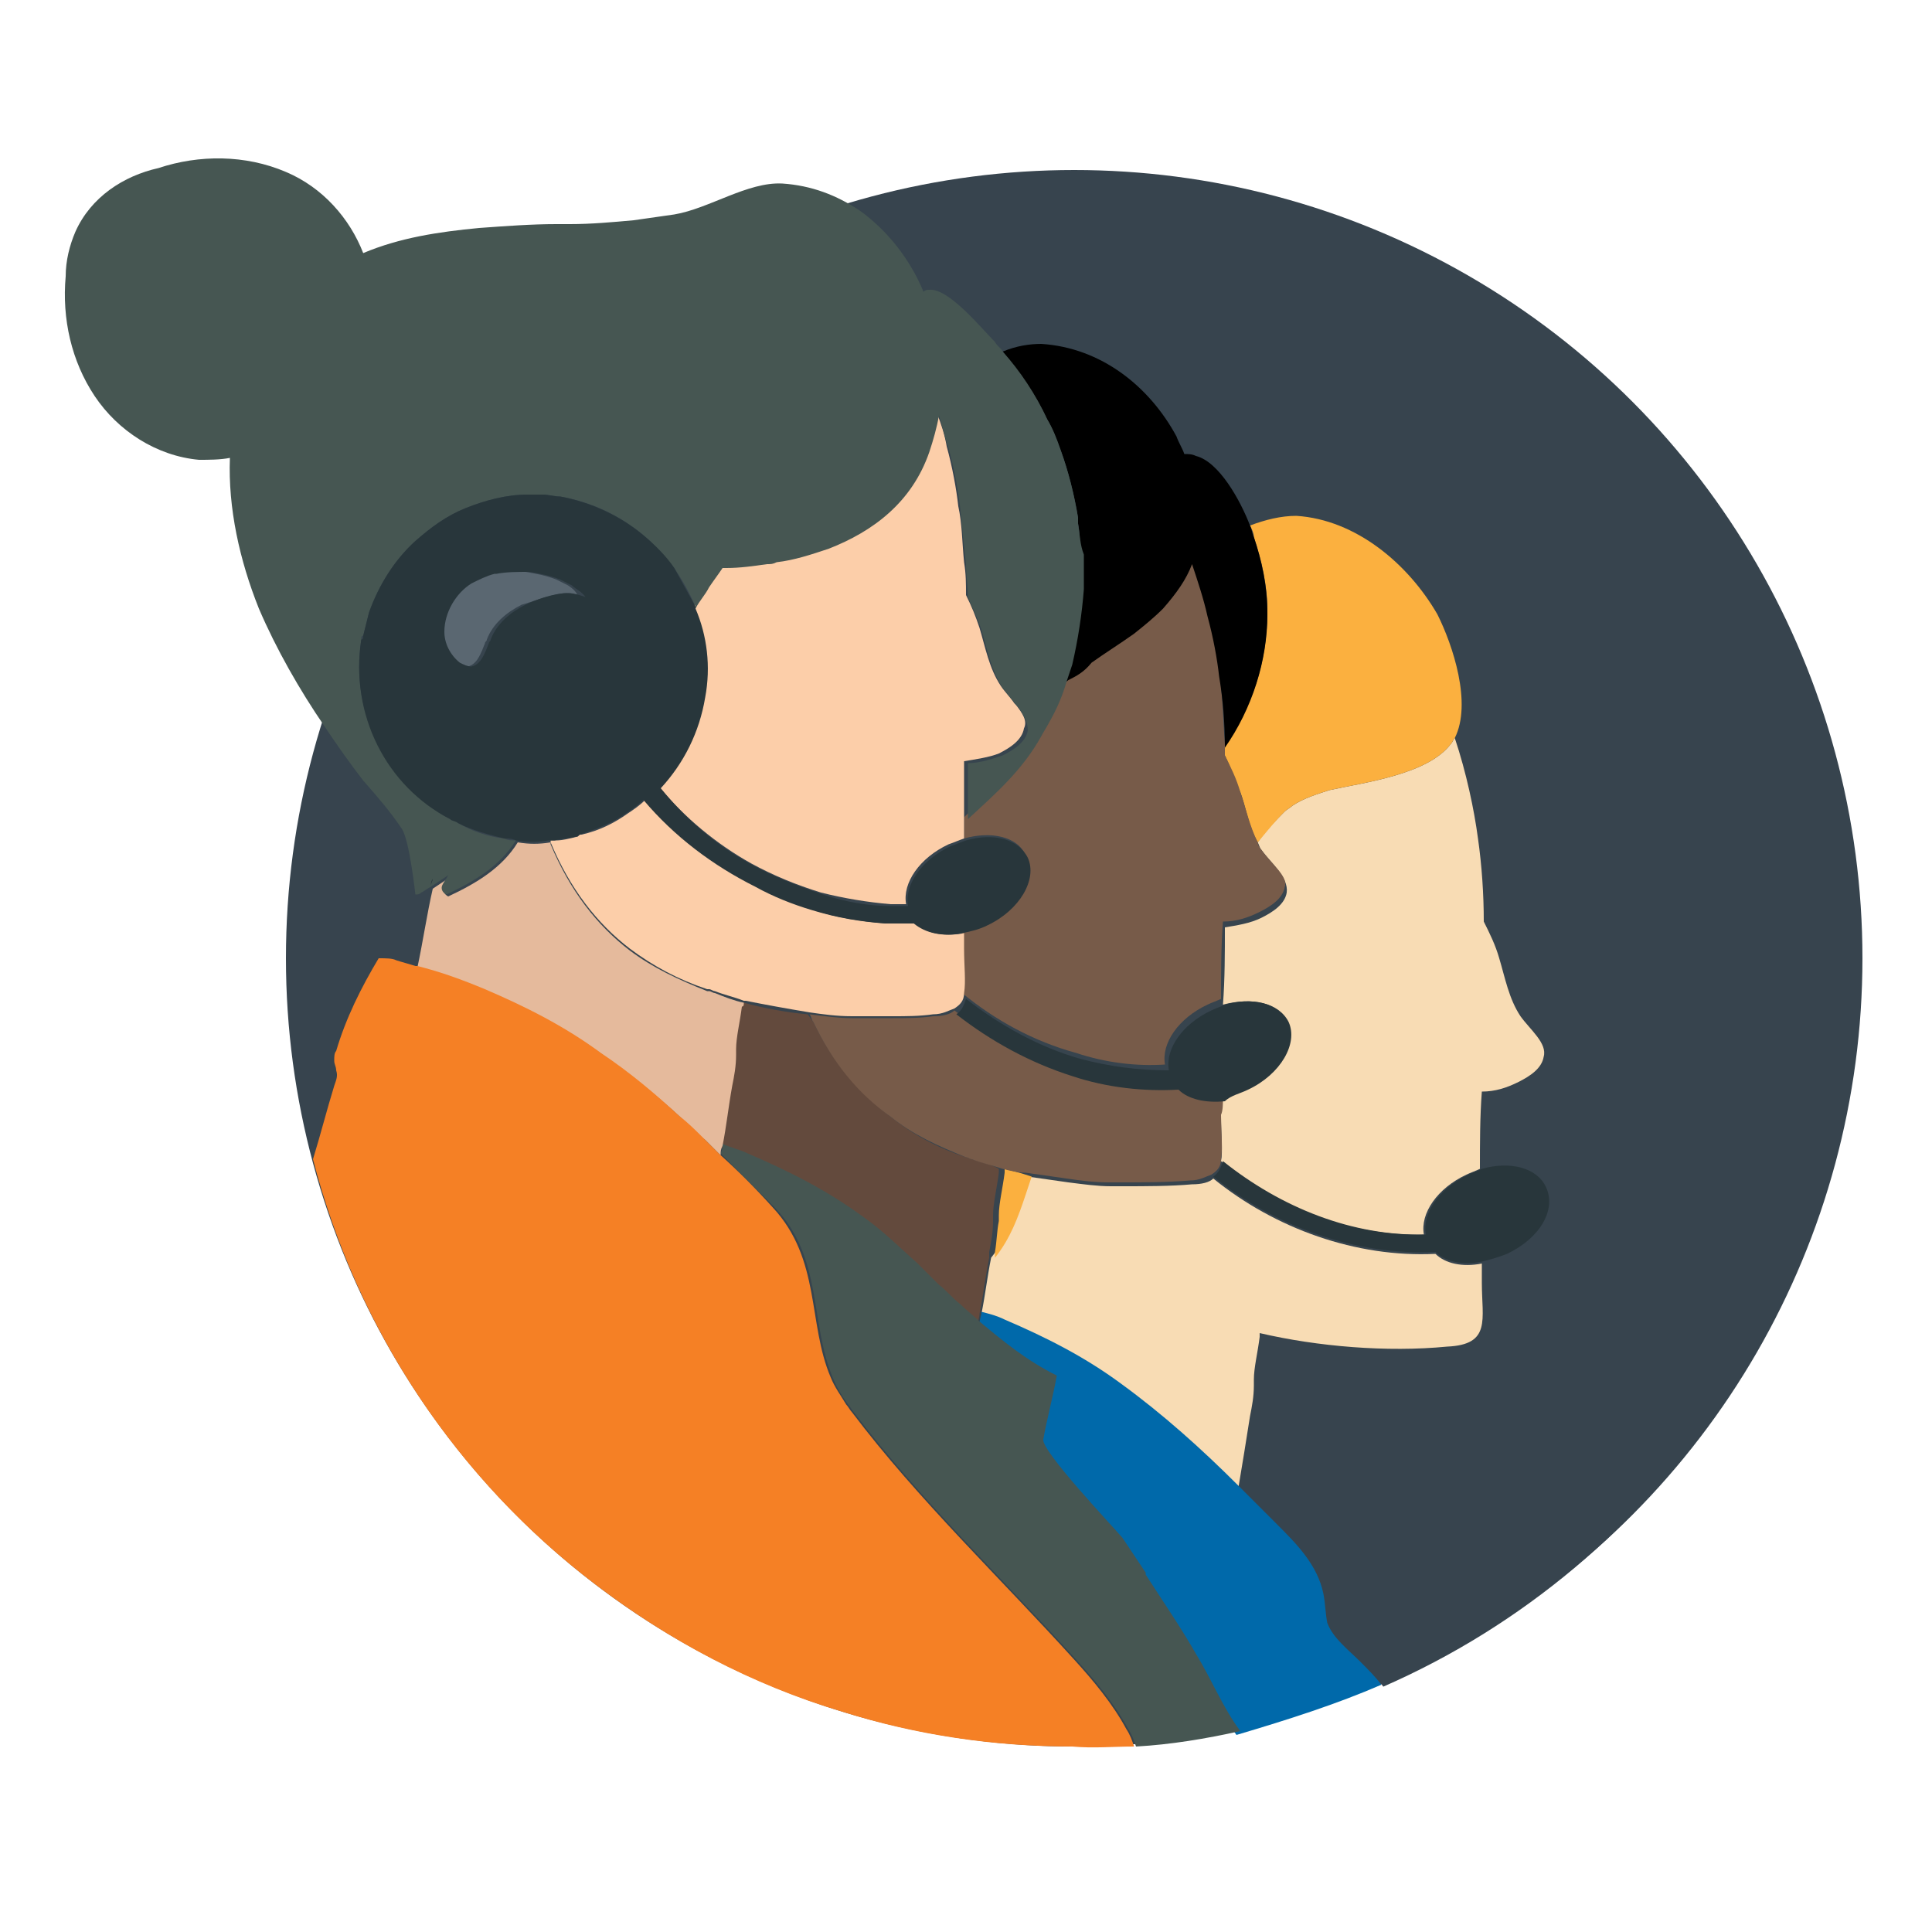 <?xml version="1.0" encoding="utf-8"?>
<!-- Generator: Adobe Illustrator 25.2.3, SVG Export Plug-In . SVG Version: 6.00 Build 0)  -->
<svg version="1.1" id="Layer_1" xmlns="http://www.w3.org/2000/svg" xmlns:xlink="http://www.w3.org/1999/xlink" x="0px" y="0px"
	 width="100px" height="100px" viewBox="0 0 100 100" style="enable-background:new 0 0 100 100;" xml:space="preserve">
<style type="text/css">
	.st0{fill:#37444E;}
	.st1{fill:#F8DCB4;}
	.st2{fill:#FBB03F;}
	.st3{fill:#0069AA;}
	.st4{fill:#634A3D;}
	.st5{fill:#775B49;}
	.st6{fill:#465652;}
	.st7{fill:#E5BA9C;}
	.st8{fill:#FCCEA9;}
	.st9{fill:#F58025;}
	.st10{fill:#5A6771;}
	.st11{fill:#28363B;}
</style>
<g>
	<circle class="st0" cx="55.6" cy="49.6" r="40.8"/>
	<g>
		<path class="st0" d="M21.5,46.3c0,0-0.3-2.8-0.7-3.4c-0.6-0.9-1.3-1.7-2-2.5c-0.7-0.9-1.4-1.8-2-2.8c-1,3-1.6,6.2-1.8,9.5
			c0,0.3,0,0.7-0.1,1c0,0.6,0,1.2,0,1.8c0,3.5,0.4,6.9,1.3,10.1c0,0,0,0,0,0c0.4-1.3,0.7-2.5,1.1-3.8c0.1-0.3,0.2-0.5,0.1-0.8
			c0-0.2-0.1-0.3-0.1-0.5c0-0.2,0-0.4,0.1-0.5c0.5-1.7,1.3-3.3,2.2-4.8c0.4,0,0.7,0,0.9,0.1c0.3,0.1,0.7,0.2,1,0.3
			c0.3-1.3,0.4-2.7,0.8-4.1c-0.2,0.1-0.3,0.2-0.5,0.3C21.7,46.3,21.6,46.3,21.5,46.3z"/>
		<path class="st0" d="M55.5,9.3c-1.3,0-2.6,0.1-3.8,0.2c-2.5,0.2-4.9,0.7-7.2,1.4c1.5,1,2.6,2.5,3.3,4.2c0.1,0,0.2-0.1,0.3-0.1
			c1-0.1,2.7,2,3.4,2.7c0.1,0.1,0.3,0.3,0.4,0.5c0.7-0.2,1.4-0.4,2-0.4c3.1,0.2,5.6,2.2,7,4.8c0.2,0.3,0.3,0.6,0.4,0.9
			c0.2,0,0.4,0,0.6,0.1c1.2,0.3,2.3,2.3,2.8,3.6c0.8-0.3,1.6-0.6,2.4-0.5c3.1,0.2,5.8,2.5,7.3,5.1c0.8,1.6,1.8,4.6,0.9,6.4
			c0.6,1.8,1,3.8,1.2,5.2c0.2,1.4,0.3,2.8,0.3,4.3c0.3,0.6,0.5,1.3,0.8,1.9c0.3,1,0.5,2.1,1.1,3c0.5,0.7,1.4,1.4,1.3,2.2
			c-0.1,0.6-0.7,1-1.3,1.3c-0.6,0.3-1.3,0.4-1.9,0.5c0,1.3,0,2.7-0.1,4c1.5-0.4,2.9-0.1,3.3,0.9c0.5,1.1-0.4,2.7-2.1,3.5
			c-0.4,0.2-0.9,0.3-1.3,0.4c0,0.3,0,0.7,0,1c0,1.9,0.5,3.2-1.6,3.4c-3.1,0.3-6.7,0-9.7-0.7c0,0,0,0,0,0c0,0.1,0,0.1,0,0.2
			C65.2,70,65,70.8,65,71.4c0,0.1,0,0.2,0,0.3c-0.1,0.5-0.1,1-0.2,1.6c-0.2,1.2-0.4,2.4-0.6,3.7c0.7,0.6,1.3,1.3,2,2
			c1,1,2.1,2.1,2.4,3.6c0.1,0.5,0.1,1,0.2,1.5c0.3,0.8,1.1,1.4,1.7,2c0.4,0.4,0.8,0.8,1.1,1.2c0,0,0,0,0,0
			C86,81,96.1,66.6,96.1,49.9C96.1,27.5,77.9,9.3,55.5,9.3z"/>
	</g>
	<g>
		<path class="st1" d="M76.7,66.4c0-0.3,0-0.7,0-1c-1,0.2-1.9,0-2.4-0.5c-4.1,0.2-8.3-1.3-11.5-3.9c-0.2,0.2-0.6,0.3-1.1,0.3
			c-1.1,0.1-2.4,0.1-3.6,0.1c-0.2,0-0.4,0-0.6,0c-0.7,0-1.4-0.1-2.2-0.2c-0.7-0.1-1.4-0.2-2.1-0.3c-0.1,0.3-0.2,0.6-0.3,0.9
			c-0.4,1.2-0.8,2.3-1.6,3.3c0,0,0,0,0,0c-0.2,1-0.3,1.9-0.5,2.9c0.4,0.1,0.8,0.3,1.2,0.4c2.1,0.9,4.1,1.9,6,3.3
			c2.2,1.6,4.2,3.4,6.1,5.3c0,0,0,0,0,0c0.2-1.2,0.4-2.4,0.6-3.7c0.1-0.5,0.2-1,0.2-1.6c0-0.1,0-0.2,0-0.3c0-0.6,0.2-1.4,0.3-2.2
			c0-0.1,0-0.1,0-0.2c0,0,0,0,0,0c3,0.7,6.6,1,9.7,0.7C77.2,69.6,76.7,68.3,76.7,66.4z"/>
		<path class="st1" d="M78.7,52.6c-0.6-0.9-0.8-2-1.1-3c-0.2-0.7-0.5-1.3-0.8-1.9c0-1.4-0.1-2.9-0.3-4.3c-0.2-1.5-0.6-3.4-1.2-5.2
			c-0.1,0.1-0.1,0.2-0.2,0.3c-1.2,1.6-4.5,2-6.3,2.4c-0.6,0.2-1.3,0.4-1.9,0.8c-0.1,0.1-0.3,0.2-0.4,0.3c-0.5,0.5-1,1-1.4,1.6
			c0.1,0.2,0.1,0.3,0.2,0.4c0.5,0.7,1.4,1.4,1.3,2.2c-0.1,0.6-0.7,1-1.3,1.3c-0.6,0.3-1.3,0.4-1.9,0.5c0,1.3,0,2.7-0.1,4
			c1.5-0.4,2.9-0.1,3.3,0.9c0.5,1.1-0.4,2.7-2.1,3.5c-0.4,0.2-0.9,0.3-1.3,0.4c0,0.3,0,0.7,0,1c0,1,0.1,1.8,0,2.3
			c2.9,2.4,6.7,3.9,10.5,3.8c-0.2-1.1,0.7-2.4,2.2-3.1c0.2-0.1,0.5-0.2,0.7-0.3c0-1.3,0-2.7,0.1-4c0.7,0,1.3-0.2,1.9-0.5
			c0.6-0.3,1.2-0.7,1.3-1.3C80.1,54,79.2,53.3,78.7,52.6z"/>
	</g>
	<g>
		<path class="st2" d="M74.4,31.8c-1.5-2.6-4.2-4.9-7.3-5.1c-0.8,0-1.6,0.2-2.4,0.5c0.1,0.2,0.2,0.4,0.2,0.6
			c0.4,1.2,0.7,2.5,0.7,3.8c0,2.5-0.7,4.9-2.2,6.9c0,0.2,0,0.4,0,0.6c0.3,0.6,0.5,1.3,0.8,1.9c0.3,0.8,0.4,1.7,0.9,2.6
			c0.5-0.6,0.9-1.1,1.4-1.6c0.1-0.1,0.3-0.2,0.4-0.3c0.6-0.4,1.3-0.6,1.9-0.8c1.8-0.4,5.1-0.8,6.3-2.4c0.1-0.1,0.1-0.2,0.2-0.3
			C76.2,36.4,75.2,33.4,74.4,31.8z"/>
		<path class="st2" d="M52,60.5c0,0.1,0,0.1,0,0.2c-0.1,0.8-0.3,1.6-0.3,2.2c0,0.1,0,0.2,0,0.3c-0.1,0.5-0.1,1-0.2,1.6
			c0,0.1,0,0.2,0,0.3c0,0,0,0,0,0c0.8-1,1.2-2.1,1.6-3.3c0.1-0.3,0.2-0.6,0.3-0.9C52.8,60.7,52.4,60.6,52,60.5
			C52,60.5,52,60.5,52,60.5z"/>
	</g>
	<path class="st3" d="M71.5,87.2c-0.3-0.4-0.7-0.8-1.1-1.2c-0.6-0.6-1.4-1.2-1.7-2c-0.1-0.5-0.1-1-0.2-1.5c-0.3-1.5-1.4-2.6-2.4-3.6
		c-0.7-0.7-1.3-1.3-2-2c0,0,0,0,0,0c-1.9-1.9-3.9-3.7-6.1-5.3c-1.9-1.4-3.9-2.4-6-3.3c-0.4-0.2-0.8-0.3-1.2-0.4
		c0,0.2-0.1,0.4-0.1,0.6c1.2,1,2.4,2,3.8,2.9c-0.2,1.1-0.5,2.2-0.7,3.3c-0.1,0.6,3.5,4.4,4.1,5.1c0.4,0.6,0.8,1.2,1.2,1.8
		c0,0,0,0,0,0.1c0.9,1.3,1.8,2.7,2.6,4.1c0.8,1.3,1.4,2.8,2.3,4c0,0,0,0,0,0C66.7,89,69.2,88.2,71.5,87.2
		C71.5,87.2,71.5,87.2,71.5,87.2z"/>
	<path class="st4" d="M50.3,60c-0.1,0-0.2-0.1-0.3-0.1c-1.5-0.5-2.8-1.2-3.9-2.1c-1.6-1.2-3-2.8-4-4.9c-0.1-0.1-0.2-0.3-0.3-0.4
		c-1.1-0.1-2.2-0.3-3.3-0.6c0,0-0.1,0-0.1,0c0,0.1,0,0.2-0.1,0.3c-0.1,0.8-0.3,1.6-0.3,2.2c0,0.1,0,0.2,0,0.3
		c-0.1,0.5-0.1,1-0.2,1.6c-0.2,1-0.3,2-0.5,3.1c0.4,0.1,0.8,0.3,1.3,0.5c2.1,0.9,4.1,1.9,6,3.3c1,0.7,1.9,1.6,2.8,2.4
		c0.3,0.3,0.6,0.6,0.9,0.9l0.2,0.2c0.3,0.3,0.7,0.7,1.1,1c0.3,0.3,0.7,0.6,1,0.9c0,0,0,0,0,0c0-0.2,0.1-0.4,0.1-0.6
		c0.2-1,0.3-1.9,0.5-2.9c0-0.1,0-0.2,0-0.3c0.1-0.5,0.2-1,0.2-1.6c0-0.1,0-0.2,0-0.3c0-0.6,0.2-1.4,0.3-2.2c0-0.1,0-0.1,0-0.2
		C51.4,60.3,50.9,60.2,50.3,60z"/>
	<g>
		<path class="st5" d="M63.3,56.8c-1,0.2-1.9,0-2.4-0.6c-1.9,0.1-3.7-0.2-5.5-0.7c-2.2-0.7-4.2-1.8-6-3.2c-0.2,0.2-0.6,0.3-1.1,0.3
			c-0.7,0.1-1.4,0.1-2.1,0.1c-0.5,0-1,0-1.5,0c-0.2,0-0.4,0-0.6,0c-0.7,0-1.4-0.1-2.2-0.2c0.1,0.1,0.1,0.3,0.2,0.4
			c1,2.1,2.3,3.7,4,4.9c1.1,0.9,2.4,1.5,3.9,2.1c0.1,0,0.2,0.1,0.3,0.1c0.5,0.2,1,0.3,1.6,0.5c0,0,0,0,0,0c0,0,0,0,0,0
			c0.4,0.1,0.8,0.2,1.2,0.2c0.7,0.1,1.4,0.2,2.1,0.3c0.7,0.1,1.4,0.2,2.2,0.2c0.2,0,0.4,0,0.6,0c1.2,0,2.4,0,3.6-0.1
			c0.5,0,0.8-0.2,1.1-0.3c0.3-0.2,0.5-0.4,0.5-0.8c0.1-0.6,0-1.4,0-2.3C63.3,57.5,63.3,57.1,63.3,56.8z"/>
		<path class="st5" d="M65.3,44c-0.1-0.1-0.2-0.3-0.2-0.4c-0.4-0.8-0.6-1.7-0.9-2.6c-0.2-0.7-0.5-1.3-0.8-1.9c0-0.2,0-0.4,0-0.6
			c-0.1-1.2-0.1-2.5-0.3-3.7c-0.1-0.9-0.3-2-0.6-3.1c-0.2-0.9-0.5-1.8-0.8-2.7c-0.3,0.8-0.8,1.6-1.5,2.3c-0.5,0.5-1,0.9-1.5,1.3
			c-0.7,0.5-1.5,1-2.2,1.5c-0.4,0.5-0.8,0.7-1.2,0.9c-0.1,0.1-0.2,0.1-0.3,0.2c-0.2,0.7-0.5,1.5-0.9,2.1c-0.1,0.2-0.2,0.5-0.4,0.7
			c-1,1.7-2.4,2.9-3.8,4.3c0,0.4,0,0.7,0,1.1c1.4-0.4,2.8-0.1,3.2,0.9c0.5,1.1-0.4,2.7-2.1,3.5c-0.4,0.2-0.8,0.3-1.2,0.4
			c0,0.3,0,0.6,0,0.9c0,1,0.1,1.8,0,2.3c1.7,1.4,3.7,2.5,5.9,3.1c1.5,0.5,3.1,0.7,4.6,0.6c-0.2-1.1,0.7-2.4,2.2-3.1
			c0.2-0.1,0.5-0.2,0.7-0.3c0-1.3,0-2.7,0.1-4c0.7,0,1.3-0.2,1.9-0.5c0.6-0.3,1.2-0.7,1.3-1.3C66.7,45.4,65.8,44.7,65.3,44z"/>
	</g>
	<path d="M64.9,27.8c-0.1-0.2-0.1-0.4-0.2-0.6c-0.5-1.3-1.6-3.3-2.8-3.6c-0.2-0.1-0.4-0.1-0.6-0.1c-0.1-0.3-0.3-0.6-0.4-0.9
		c-1.4-2.6-3.9-4.6-7-4.8c-0.6,0-1.3,0.1-2,0.4c0.9,1.1,1.7,2.2,2.3,3.5c0.3,0.5,0.5,1.1,0.7,1.6c0.4,1.1,0.7,2.3,0.9,3.5
		c0,0.1,0,0.2,0,0.3c0.1,0.5,0.1,1.1,0.1,1.7c0,0.3,0,0.6,0,1c0,0.3,0,0.5,0,0.8c-0.1,1.3-0.3,2.6-0.6,3.9c-0.1,0.3-0.2,0.6-0.3,0.9
		c0.1-0.1,0.2-0.1,0.3-0.2c0.4-0.2,0.8-0.4,1.2-0.9c0.7-0.5,1.5-1,2.2-1.5c0.5-0.4,1-0.8,1.5-1.3c0.7-0.8,1.2-1.5,1.5-2.3
		c0.3,0.9,0.6,1.8,0.8,2.7c0.3,1.1,0.5,2.2,0.6,3.1c0.2,1.2,0.3,2.4,0.3,3.7c1.4-2,2.2-4.5,2.2-6.9C65.6,30.3,65.3,29,64.9,27.8z"/>
	<path class="st6" d="M50.7,68.4c-0.3-0.3-0.7-0.6-1-0.9c-0.4-0.3-0.7-0.7-1.1-1l0,0c-0.1-0.1-0.1-0.1-0.2-0.2
		c-0.3-0.3-0.6-0.6-0.9-0.9c-0.9-0.8-1.8-1.7-2.8-2.4c-1.9-1.4-3.9-2.4-6-3.3c-0.4-0.2-0.9-0.3-1.3-0.5c0,0.2,0,0.3-0.1,0.5
		c0.9,0.9,1.9,1.9,2.8,2.8c2.5,2.6,1.8,5.9,3,8.8c0,0,0,0,0,0l0,0c0.2,0.5,0.5,1,0.8,1.4c0.1,0.1,0.2,0.3,0.3,0.4
		c3.4,4.5,7.7,8.6,11.5,12.8c1,1.1,2,2.3,2.7,3.6c0.2,0.3,0.3,0.6,0.4,0.9c1.8-0.1,3.6-0.4,5.4-0.8c-0.9-1.2-1.5-2.7-2.3-4
		c-0.8-1.4-1.7-2.7-2.6-4.1l0-0.1c-0.4-0.6-0.8-1.2-1.2-1.8c-0.6-0.7-4.2-4.5-4.1-5.1c0.2-1.1,0.5-2.2,0.7-3.3
		C53.1,70.4,51.9,69.4,50.7,68.4"/>
	<path class="st7" d="M38.5,51.9c-0.5-0.1-1-0.3-1.5-0.5c-0.1,0-0.2-0.1-0.3-0.1c0,0-0.1,0-0.1,0c-1.5-0.6-2.8-1.2-4-2.1
		c-1.7-1.3-3.1-3.1-4.1-5.5c0,0,0-0.1,0-0.1c-0.6,0.1-1.1,0.1-1.7,0c-0.8,1.3-2.1,2.1-3.6,2.8c-0.2-0.1-0.3-0.3-0.2-0.5
		c0.1-0.2,0.2-0.3,0.3-0.5c-0.3,0.2-0.6,0.4-0.9,0.6c0,0,0,0,0,0c-0.3,1.3-0.5,2.7-0.8,4.1c0,0,0,0,0.1,0c1.2,0.3,2.3,0.7,3.5,1.2
		c2.1,0.9,4.1,1.9,6,3.3c1.4,1,2.8,2.1,4.1,3.3c0,0,0,0,0,0c0.4,0.4,0.8,0.8,1.2,1.1c0.2,0.2,0.5,0.5,0.7,0.7c0,0,0,0,0.1,0.1
		c0-0.2,0-0.3,0.1-0.5c0.2-1,0.3-2,0.5-3.1c0.1-0.5,0.2-1,0.2-1.6c0-0.1,0-0.2,0-0.3c0-0.6,0.2-1.4,0.3-2.2
		C38.5,52.1,38.5,52,38.5,51.9C38.5,51.9,38.5,51.9,38.5,51.9z"/>
	<g>
		<path class="st8" d="M49.9,48.3c-1,0.2-2,0-2.5-0.5c-0.5,0-1,0-1.5,0c-1.3-0.1-2.6-0.3-3.8-0.7c-1-0.3-2-0.7-2.9-1.2
			c-2.2-1.1-4.2-2.7-5.8-4.5c-0.3,0.3-0.6,0.5-0.9,0.7c-0.7,0.5-1.5,0.9-2.4,1.1c-0.1,0-0.1,0-0.2,0.1c-0.4,0.1-0.8,0.2-1.1,0.2
			c-0.1,0-0.2,0-0.3,0c0,0,0,0.1,0,0.1c1,2.4,2.4,4.2,4.1,5.5c1.2,0.9,2.5,1.6,4,2.1c0,0,0.1,0,0.1,0c0.1,0,0.2,0.1,0.3,0.1
			c0.5,0.2,1,0.3,1.5,0.5c0,0,0,0,0,0c0,0,0.1,0,0.1,0c1,0.2,2.1,0.4,3.3,0.6c0,0,0,0,0,0c0.7,0.1,1.4,0.2,2.2,0.2
			c0.2,0,0.4,0,0.6,0c0.5,0,1,0,1.5,0c0.7,0,1.4,0,2.1-0.1c0.5,0,0.8-0.2,1.1-0.3c0.3-0.2,0.5-0.4,0.5-0.8c0.1-0.6,0-1.4,0-2.3
			C49.9,48.9,49.9,48.6,49.9,48.3z"/>
		<path class="st8" d="M52.6,36.5c0,0-0.1-0.1-0.1-0.1c-0.2-0.3-0.5-0.6-0.7-0.9c-0.6-0.9-0.8-2-1.1-3c-0.2-0.6-0.4-1.1-0.7-1.7
			c0-0.6,0-1.1-0.1-1.7c-0.1-1-0.1-2-0.3-2.9c-0.1-0.9-0.3-2-0.6-3.1c-0.1-0.6-0.3-1.2-0.5-1.7c-0.1,0.7-0.3,1.3-0.5,1.9
			c0,0,0,0,0,0c-0.9,2.6-2.9,4.1-5.2,5c-0.9,0.3-1.8,0.6-2.7,0.7c-0.2,0-0.3,0-0.5,0.1c-0.7,0.1-1.4,0.2-2.1,0.2c-0.1,0-0.1,0-0.2,0
			c-0.3,0.3-0.5,0.7-0.7,1c-0.3,0.4-0.5,0.7-0.7,1.1c0.5,1.4,0.7,3,0.5,4.6c-0.3,1.8-1.1,3.5-2.3,4.7c1.3,1.6,3,3,4.8,4
			c1.1,0.6,2.3,1.1,3.6,1.5c1.2,0.3,2.4,0.5,3.6,0.6c0.3,0,0.5,0,0.8,0c-0.2-1.1,0.7-2.4,2.2-3.1c0.3-0.1,0.5-0.2,0.8-0.3
			c0-0.4,0-0.7,0-1.1c0-1,0-2,0-2.9c0.6-0.1,1.3-0.2,1.8-0.4c0.6-0.3,1.2-0.7,1.3-1.3C53.2,37.3,52.9,36.9,52.6,36.5z"/>
	</g>
	<path class="st9" d="M58.7,90.4c-0.1-0.3-0.2-0.6-0.4-0.9c-0.7-1.3-1.7-2.5-2.7-3.6c-3.8-4.2-8.1-8.3-11.5-12.8
		c-0.1-0.1-0.2-0.3-0.3-0.4c-0.3-0.5-0.6-0.9-0.8-1.4c0,0,0,0,0,0c-1.2-2.8-0.5-6.1-3-8.8c-0.9-1-1.8-1.9-2.8-2.8c0,0,0,0-0.1-0.1
		c-0.2-0.2-0.5-0.5-0.7-0.7c-0.4-0.4-0.8-0.8-1.2-1.1c0,0,0,0,0,0c-1.3-1.2-2.6-2.3-4.1-3.3c-1.9-1.4-3.9-2.4-6-3.3
		c-1.2-0.5-2.3-0.9-3.5-1.2c0,0,0,0-0.1,0c-0.3-0.1-0.7-0.2-1-0.3c-0.2-0.1-0.5-0.1-0.9-0.1c-0.9,1.5-1.7,3.1-2.2,4.8
		c-0.1,0.1-0.1,0.3-0.1,0.5c0,0.2,0.1,0.3,0.1,0.5c0.1,0.3,0,0.5-0.1,0.8c-0.4,1.3-0.7,2.5-1.1,3.8c0,0,0,0,0,0
		c2.3,8.9,7.5,16.6,14.6,22c3.8,2.9,8.1,5.2,12.8,6.6c3.8,1.2,7.8,1.8,11.9,1.8C56.6,90.5,57.6,90.4,58.7,90.4
		C58.7,90.4,58.7,90.4,58.7,90.4z"/>
	<g>
		<path class="st6" d="M64.1,89.6c-1.8,0.4-3.6,0.6-5.4,0.8c0,0,0,0,0,0C60.5,90.2,62.3,90,64.1,89.6C64.1,89.6,64.1,89.6,64.1,89.6
			z"/>
		<path class="st6" d="M55.8,27.1c0-0.1,0-0.2,0-0.3c-0.2-1.2-0.5-2.4-0.9-3.5c-0.2-0.6-0.4-1.1-0.7-1.6c-0.6-1.3-1.4-2.5-2.3-3.5
			c-0.1-0.2-0.3-0.3-0.4-0.5c-0.7-0.7-2.4-2.8-3.4-2.7c-0.1,0-0.2,0-0.3,0.1c-0.7-1.7-1.9-3.2-3.3-4.2c-1.2-0.8-2.5-1.3-4-1.4
			c-1.8-0.1-3.8,1.3-5.6,1.6c-0.7,0.1-1.4,0.2-2.1,0.3c-1.1,0.1-2.2,0.2-3.3,0.2c-0.2,0-0.3,0-0.5,0c-0.1,0-0.2,0-0.2,0
			c-1.3,0-2.6,0.1-4,0.2c-2.1,0.2-4.1,0.5-6,1.3c-0.7-1.8-2.1-3.4-4-4.2c-2.1-0.9-4.5-0.9-6.6-0.2C6.4,9.1,4.7,10.2,3.9,12
			c-0.3,0.7-0.5,1.5-0.5,2.3c-0.2,2.2,0.3,4.4,1.5,6.2c1.2,1.8,3.2,3.1,5.4,3.3c0.5,0,1.1,0,1.6-0.1c-0.1,2.6,0.5,5.3,1.5,7.8
			c0.9,2.1,2.1,4.2,3.4,6.1c0.6,0.9,1.3,1.9,2,2.8c0.7,0.8,1.4,1.6,2,2.5c0.4,0.6,0.7,3.4,0.7,3.4c0.1,0,0.2,0,0.3-0.1
			c0.2-0.1,0.3-0.2,0.5-0.3c0-0.1,0.1-0.3,0.1-0.4c0,0.1-0.1,0.3-0.1,0.4c0.3-0.2,0.6-0.4,0.9-0.6c-0.1,0.2-0.2,0.3-0.3,0.5
			c-0.1,0.2,0,0.4,0.2,0.5c1.5-0.7,2.8-1.5,3.6-2.8c-0.2,0-0.4,0-0.6-0.1c-0.9-0.1-1.7-0.4-2.4-0.8c-0.1-0.1-0.3-0.1-0.4-0.2
			c-3.3-1.8-5.2-5.5-4.6-9.3c0-0.1,0-0.2,0.1-0.2c0.1-0.4,0.2-0.8,0.3-1.2c0.5-1.4,1.3-2.7,2.4-3.7c0.8-0.7,1.6-1.3,2.6-1.7
			c1-0.4,2.1-0.7,3.2-0.7c0.3,0,0.5,0,0.8,0c0.3,0,0.6,0.1,0.9,0.1c1.7,0.3,3.1,1,4.3,2c0.6,0.5,1.1,1.1,1.6,1.7
			c0.4,0.6,0.8,1.3,1.1,2c0,0,0,0,0,0.1c0.2-0.4,0.5-0.7,0.7-1.1c0.2-0.3,0.5-0.7,0.7-1c0.1,0,0.1,0,0.2,0c0.7,0,1.4-0.1,2.1-0.2
			c0.2,0,0.3,0,0.5-0.1c0.9-0.1,1.8-0.4,2.7-0.7c2.3-0.9,4.3-2.4,5.2-5c0,0,0,0,0,0c0.2-0.6,0.4-1.3,0.5-1.9
			c0.2,0.6,0.3,1.2,0.5,1.7c0.3,1.1,0.5,2.2,0.6,3.1c0.1,1,0.2,2,0.3,2.9c0,0.6,0.1,1.1,0.1,1.7c0.2,0.5,0.5,1.1,0.7,1.7
			c0.3,1,0.5,2.1,1.1,3c0.2,0.3,0.5,0.6,0.7,0.9c0,0,0.1,0.1,0.1,0.1c0.3,0.4,0.5,0.8,0.5,1.2c-0.1,0.6-0.7,1-1.3,1.3
			c-0.6,0.2-1.2,0.4-1.8,0.4c0,1,0,2,0,2.9c1.4-1.3,2.8-2.5,3.8-4.3c0.1-0.2,0.3-0.5,0.4-0.7c0.4-0.7,0.7-1.4,0.9-2.1
			c0.1-0.3,0.2-0.6,0.3-0.9c0.3-1.3,0.5-2.6,0.6-3.9c0-0.3,0-0.5,0-0.8c0-0.3,0-0.6,0-1C55.9,28.2,55.9,27.7,55.8,27.1z"/>
	</g>
	<path class="st10" d="M29.4,30.3c-0.2-0.1-0.4-0.2-0.6-0.3c-0.5-0.2-1-0.3-1.6-0.4c-0.6-0.1-1.1,0-1.7,0.1c0,0-0.1,0-0.1,0
		c-0.4,0.1-0.8,0.2-1.2,0.5c-0.8,0.5-1.4,1.5-1.4,2.5c0,0.6,0.3,1.2,0.8,1.6c0.2,0.1,0.4,0.2,0.6,0.2c0.5-0.1,0.7-0.7,0.9-1.2
		c0-0.1,0.1-0.1,0.1-0.2c0.3-0.8,1-1.4,1.8-1.8c0.4-0.1,1.4-0.5,2.2-0.6c0.3,0,0.6,0,0.7,0.2C29.9,30.7,29.7,30.5,29.4,30.3z"/>
	<g>
		<path class="st11" d="M80,61.4c-0.5-1-1.9-1.3-3.3-0.9c-0.2,0.1-0.5,0.2-0.7,0.3c-1.5,0.7-2.4,2-2.2,3.1
			c-3.8,0.1-7.5-1.4-10.5-3.8c-0.1,0.3-0.2,0.6-0.5,0.8c3.2,2.6,7.4,4.1,11.5,3.9c0.5,0.5,1.4,0.7,2.4,0.5c0.4-0.1,0.8-0.2,1.3-0.4
			C79.7,64.1,80.6,62.6,80,61.4z"/>
		<path class="st11" d="M64.6,56.4c1.7-0.8,2.6-2.4,2.1-3.5c-0.5-1-1.9-1.3-3.3-0.9c-0.2,0.1-0.5,0.2-0.7,0.3
			c-1.5,0.7-2.4,2-2.2,3.1c-1.6,0-3.1-0.2-4.6-0.6c-2.1-0.6-4.1-1.7-5.9-3.1c-0.1,0.3-0.2,0.6-0.5,0.8c1.8,1.4,3.8,2.5,6,3.2
			c1.8,0.6,3.7,0.8,5.5,0.7c0.5,0.5,1.4,0.7,2.4,0.6C63.7,56.7,64.2,56.6,64.6,56.4z"/>
		<path class="st11" d="M22.3,45.9c0-0.1,0-0.3,0.1-0.4C22.4,45.6,22.3,45.7,22.3,45.9C22.3,45.9,22.3,45.9,22.3,45.9z"/>
		<path class="st11" d="M51.1,47.9c1.7-0.8,2.6-2.4,2.1-3.5c-0.5-1-1.8-1.3-3.2-0.9c-0.3,0.1-0.5,0.2-0.8,0.3
			c-1.5,0.7-2.4,2-2.2,3.1c-0.3,0-0.5,0-0.8,0c-1.2,0-2.4-0.2-3.6-0.6c-1.2-0.4-2.5-0.9-3.6-1.5c-1.9-1-3.5-2.4-4.8-4
			c1.2-1.3,2-2.9,2.3-4.7c0.3-1.6,0.1-3.2-0.5-4.6c0,0,0,0,0-0.1l-1.1-2c-0.4-0.6-1-1.2-1.6-1.7c-1.2-1-2.7-1.7-4.3-2
			c-0.3,0-0.6-0.1-0.9-0.1c-0.3,0-0.6,0-0.8,0c-1.1,0-2.2,0.3-3.2,0.7c-1,0.4-1.8,1-2.6,1.7c-1.1,1-1.9,2.3-2.4,3.7
			c-0.1,0.4-0.2,0.8-0.3,1.2c0,0.1,0,0.2-0.1,0.2c-0.6,3.9,1.3,7.6,4.6,9.3c0.1,0.1,0.3,0.1,0.4,0.2c0.8,0.4,1.6,0.6,2.4,0.8
			c0.2,0,0.4,0,0.6,0.1c0.6,0.1,1.1,0.1,1.7,0c0.1,0,0.2,0,0.3,0c0.4-0.1,0.8-0.1,1.1-0.2c0.1,0,0.1,0,0.2-0.1
			c0.9-0.3,1.7-0.6,2.4-1.1c0.3-0.2,0.6-0.4,0.9-0.7c1.6,1.9,3.6,3.4,5.8,4.5c0.9,0.5,1.9,0.9,2.9,1.2c1.3,0.4,2.5,0.6,3.8,0.7
			c0.5,0,1,0,1.5,0c0.6,0.5,1.5,0.7,2.5,0.5C50.3,48.2,50.7,48.1,51.1,47.9z M29.4,30.7c-0.8,0-1.8,0.4-2.2,0.6
			c-0.8,0.4-1.5,1-1.8,1.8c0,0.1-0.1,0.1-0.1,0.2c-0.2,0.5-0.4,1.1-0.9,1.2c-0.2,0-0.4-0.1-0.6-0.2c-0.5-0.4-0.8-1-0.8-1.6
			c0-1,0.6-2,1.4-2.5c0.4-0.2,0.8-0.4,1.2-0.5c0,0,0.1,0,0.1,0c0.5-0.1,1.1-0.1,1.7-0.1c0.6,0.1,1.1,0.2,1.6,0.4
			c0.2,0.1,0.4,0.2,0.6,0.3c0.2,0.2,0.5,0.3,0.7,0.6C30,30.8,29.7,30.7,29.4,30.7z"/>
	</g>
</g>
</svg>
